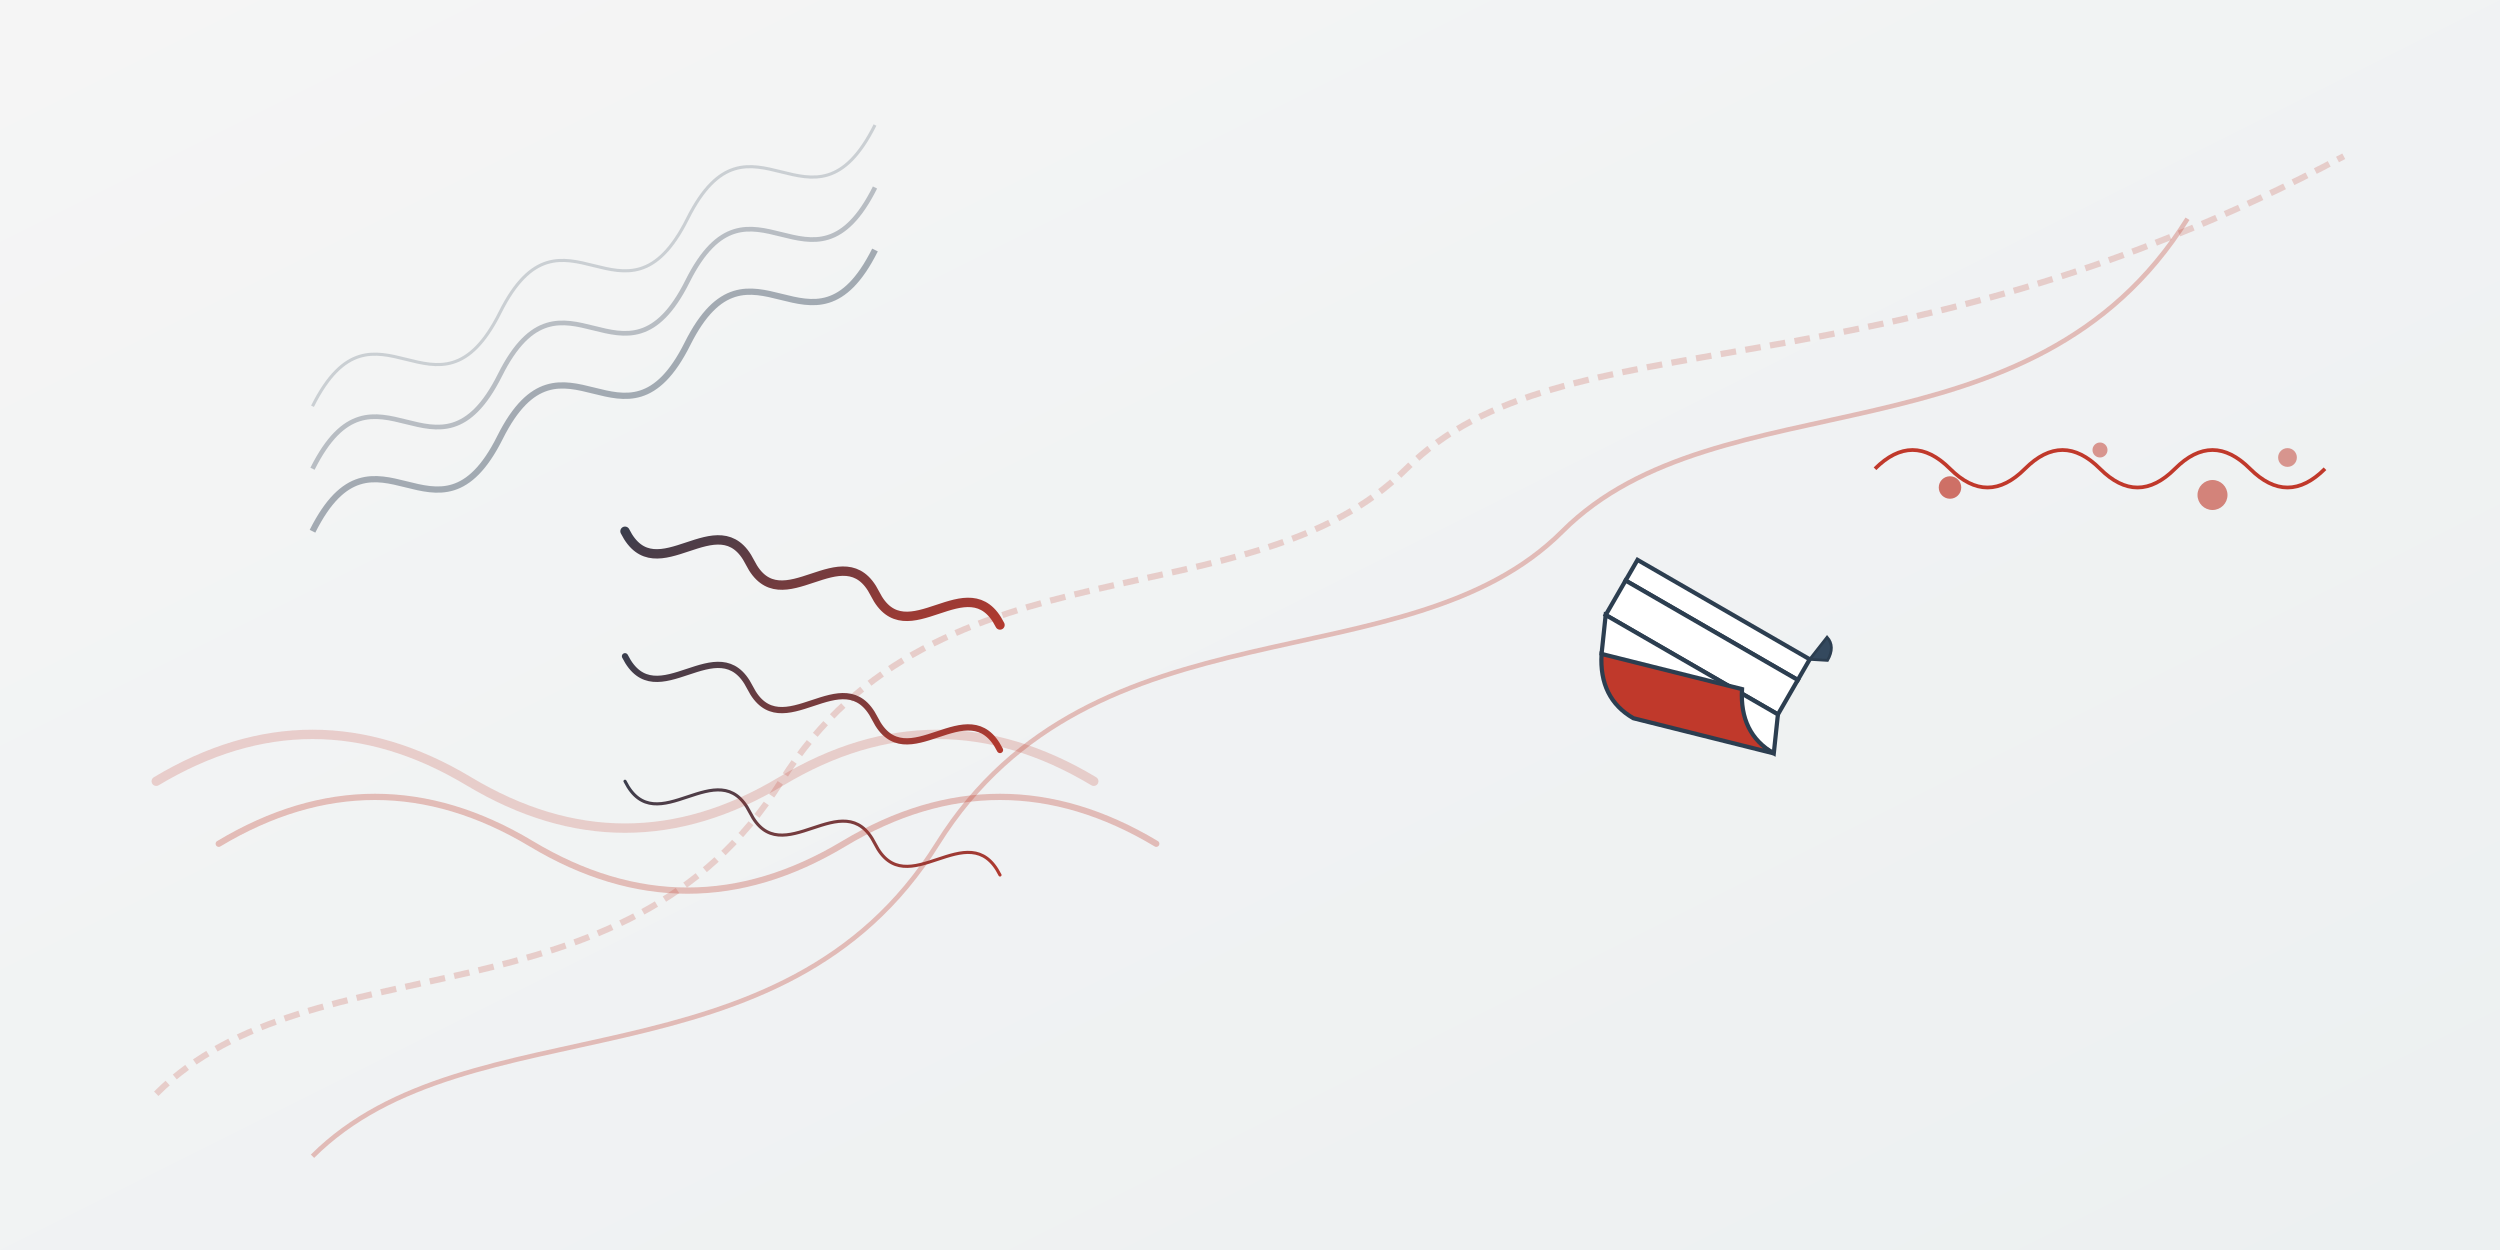 <svg xmlns="http://www.w3.org/2000/svg" width="800" height="400" viewBox="0 0 800 400">
  <rect x="0" y="0" width="800" height="400" fill="#808080" stroke="none"/>
  <defs>
    <linearGradient id="bannerGradient" x1="0%" y1="0%" x2="100%" y2="100%">
      <stop offset="0%" stop-color="#f5f5f5" />
      <stop offset="100%" stop-color="#ecf0f1" />
    </linearGradient>
    <linearGradient id="inkGradient" x1="0%" y1="0%" x2="100%" y2="100%">
      <stop offset="0%" stop-color="#2c3e50" />
      <stop offset="100%" stop-color="#c0392b" />
    </linearGradient>
  </defs>
  
  <!-- Background -->
  <rect x="0" y="0" width="800" height="400" fill="url(#bannerGradient)" />
  
  <!-- Decorative flourishes -->
  <path d="M50,350 C100,300 200,330 250,250 C300,170 400,200 450,150 C500,100 600,130 750,50" 
        fill="none" stroke="#c0392b" stroke-width="2" stroke-opacity="0.2" stroke-dasharray="5,3" />
  <path d="M100,370 C150,320 250,350 300,270 C350,190 450,220 500,170 C550,120 650,150 700,70" 
        fill="none" stroke="#c0392b" stroke-width="1.5" stroke-opacity="0.3" />
  
  <!-- Calligraphy pen -->
  <g transform="translate(500,180) rotate(-15) scale(0.9)">
    <path d="M26,6 L20,12 L70,62 L76,56 Z" fill="#ffffff" stroke="#2c3e50" stroke-width="1.5" />
    <path d="M20,12 L10,22 L60,72 L70,62 Z" fill="#ffffff" stroke="#2c3e50" stroke-width="1.5" />
    <path d="M10,22 L5,35 L55,85 L60,72 Z" fill="#ffffff" stroke="#2c3e50" stroke-width="1.5" />
    <path d="M5,35 Q0,50 10,60 L55,85 Q45,75 50,60 Z" fill="#c0392b" stroke="#2c3e50" stroke-width="1.5" />
    <path d="M76,56 L84,50 Q86,54 82,58 L76,56 Z" fill="#34495e" stroke="#2c3e50" stroke-width="1" />
  </g>
  
  <!-- Ink Splatter -->
  <g transform="translate(600,150) scale(1.2)">
    <path d="M0,0 Q10,-10 20,0 Q30,10 40,0 Q50,-10 60,0 Q70,10 80,0 Q90,-10 100,0 Q110,10 120,0" 
          fill="none" stroke="#c0392b" stroke-width="1" />
    <circle cx="20" cy="5" r="3" fill="#c0392b" fill-opacity="0.7" />
    <circle cx="60" cy="-5" r="2" fill="#c0392b" fill-opacity="0.5" />
    <circle cx="90" cy="7" r="4" fill="#c0392b" fill-opacity="0.6" />
    <circle cx="110" cy="-3" r="2.5" fill="#c0392b" fill-opacity="0.5" />
  </g>
  
  <!-- Decorative Typography Elements -->
  <g transform="translate(100,50)">
    <path d="M0,80 C20,40 40,90 60,50 C80,10 100,60 120,20 C140,-20 160,30 180,-10" 
          fill="none" stroke="#2c3e50" stroke-width="1" stroke-opacity="0.2" />
    <path d="M0,100 C20,60 40,110 60,70 C80,30 100,80 120,40 C140,0 160,50 180,10" 
          fill="none" stroke="#2c3e50" stroke-width="1.5" stroke-opacity="0.3" />
    <path d="M0,120 C20,80 40,130 60,90 C80,50 100,100 120,60 C140,20 160,70 180,30" 
          fill="none" stroke="#2c3e50" stroke-width="2" stroke-opacity="0.4" />
  </g>
  
  <!-- Calligraphic Elements -->
  <g transform="translate(200, 170)">
    <path d="M0,0 C10,20 30,-10 40,10 C50,30 70,0 80,20 C90,40 110,10 120,30" 
          fill="none" stroke="url(#inkGradient)" stroke-width="3" stroke-linecap="round" />
    <path d="M0,40 C10,60 30,30 40,50 C50,70 70,40 80,60 C90,80 110,50 120,70" 
          fill="none" stroke="url(#inkGradient)" stroke-width="2" stroke-linecap="round" />
    <path d="M0,80 C10,100 30,70 40,90 C50,110 70,80 80,100 C90,120 110,90 120,110" 
          fill="none" stroke="url(#inkGradient)" stroke-width="1" stroke-linecap="round" />
  </g>
  
  <!-- Brushstroke Elements -->
  <g transform="translate(50, 250)">
    <path d="M0,0 Q50,-30 100,0 Q150,30 200,0 Q250,-30 300,0" 
          fill="none" stroke="#c0392b" stroke-width="3" stroke-opacity="0.2" stroke-linecap="round" />
    <path d="M20,20 Q70,-10 120,20 Q170,50 220,20 Q270,-10 320,20" 
          fill="none" stroke="#c0392b" stroke-width="2" stroke-opacity="0.3" stroke-linecap="round" />
  </g>
</svg>
